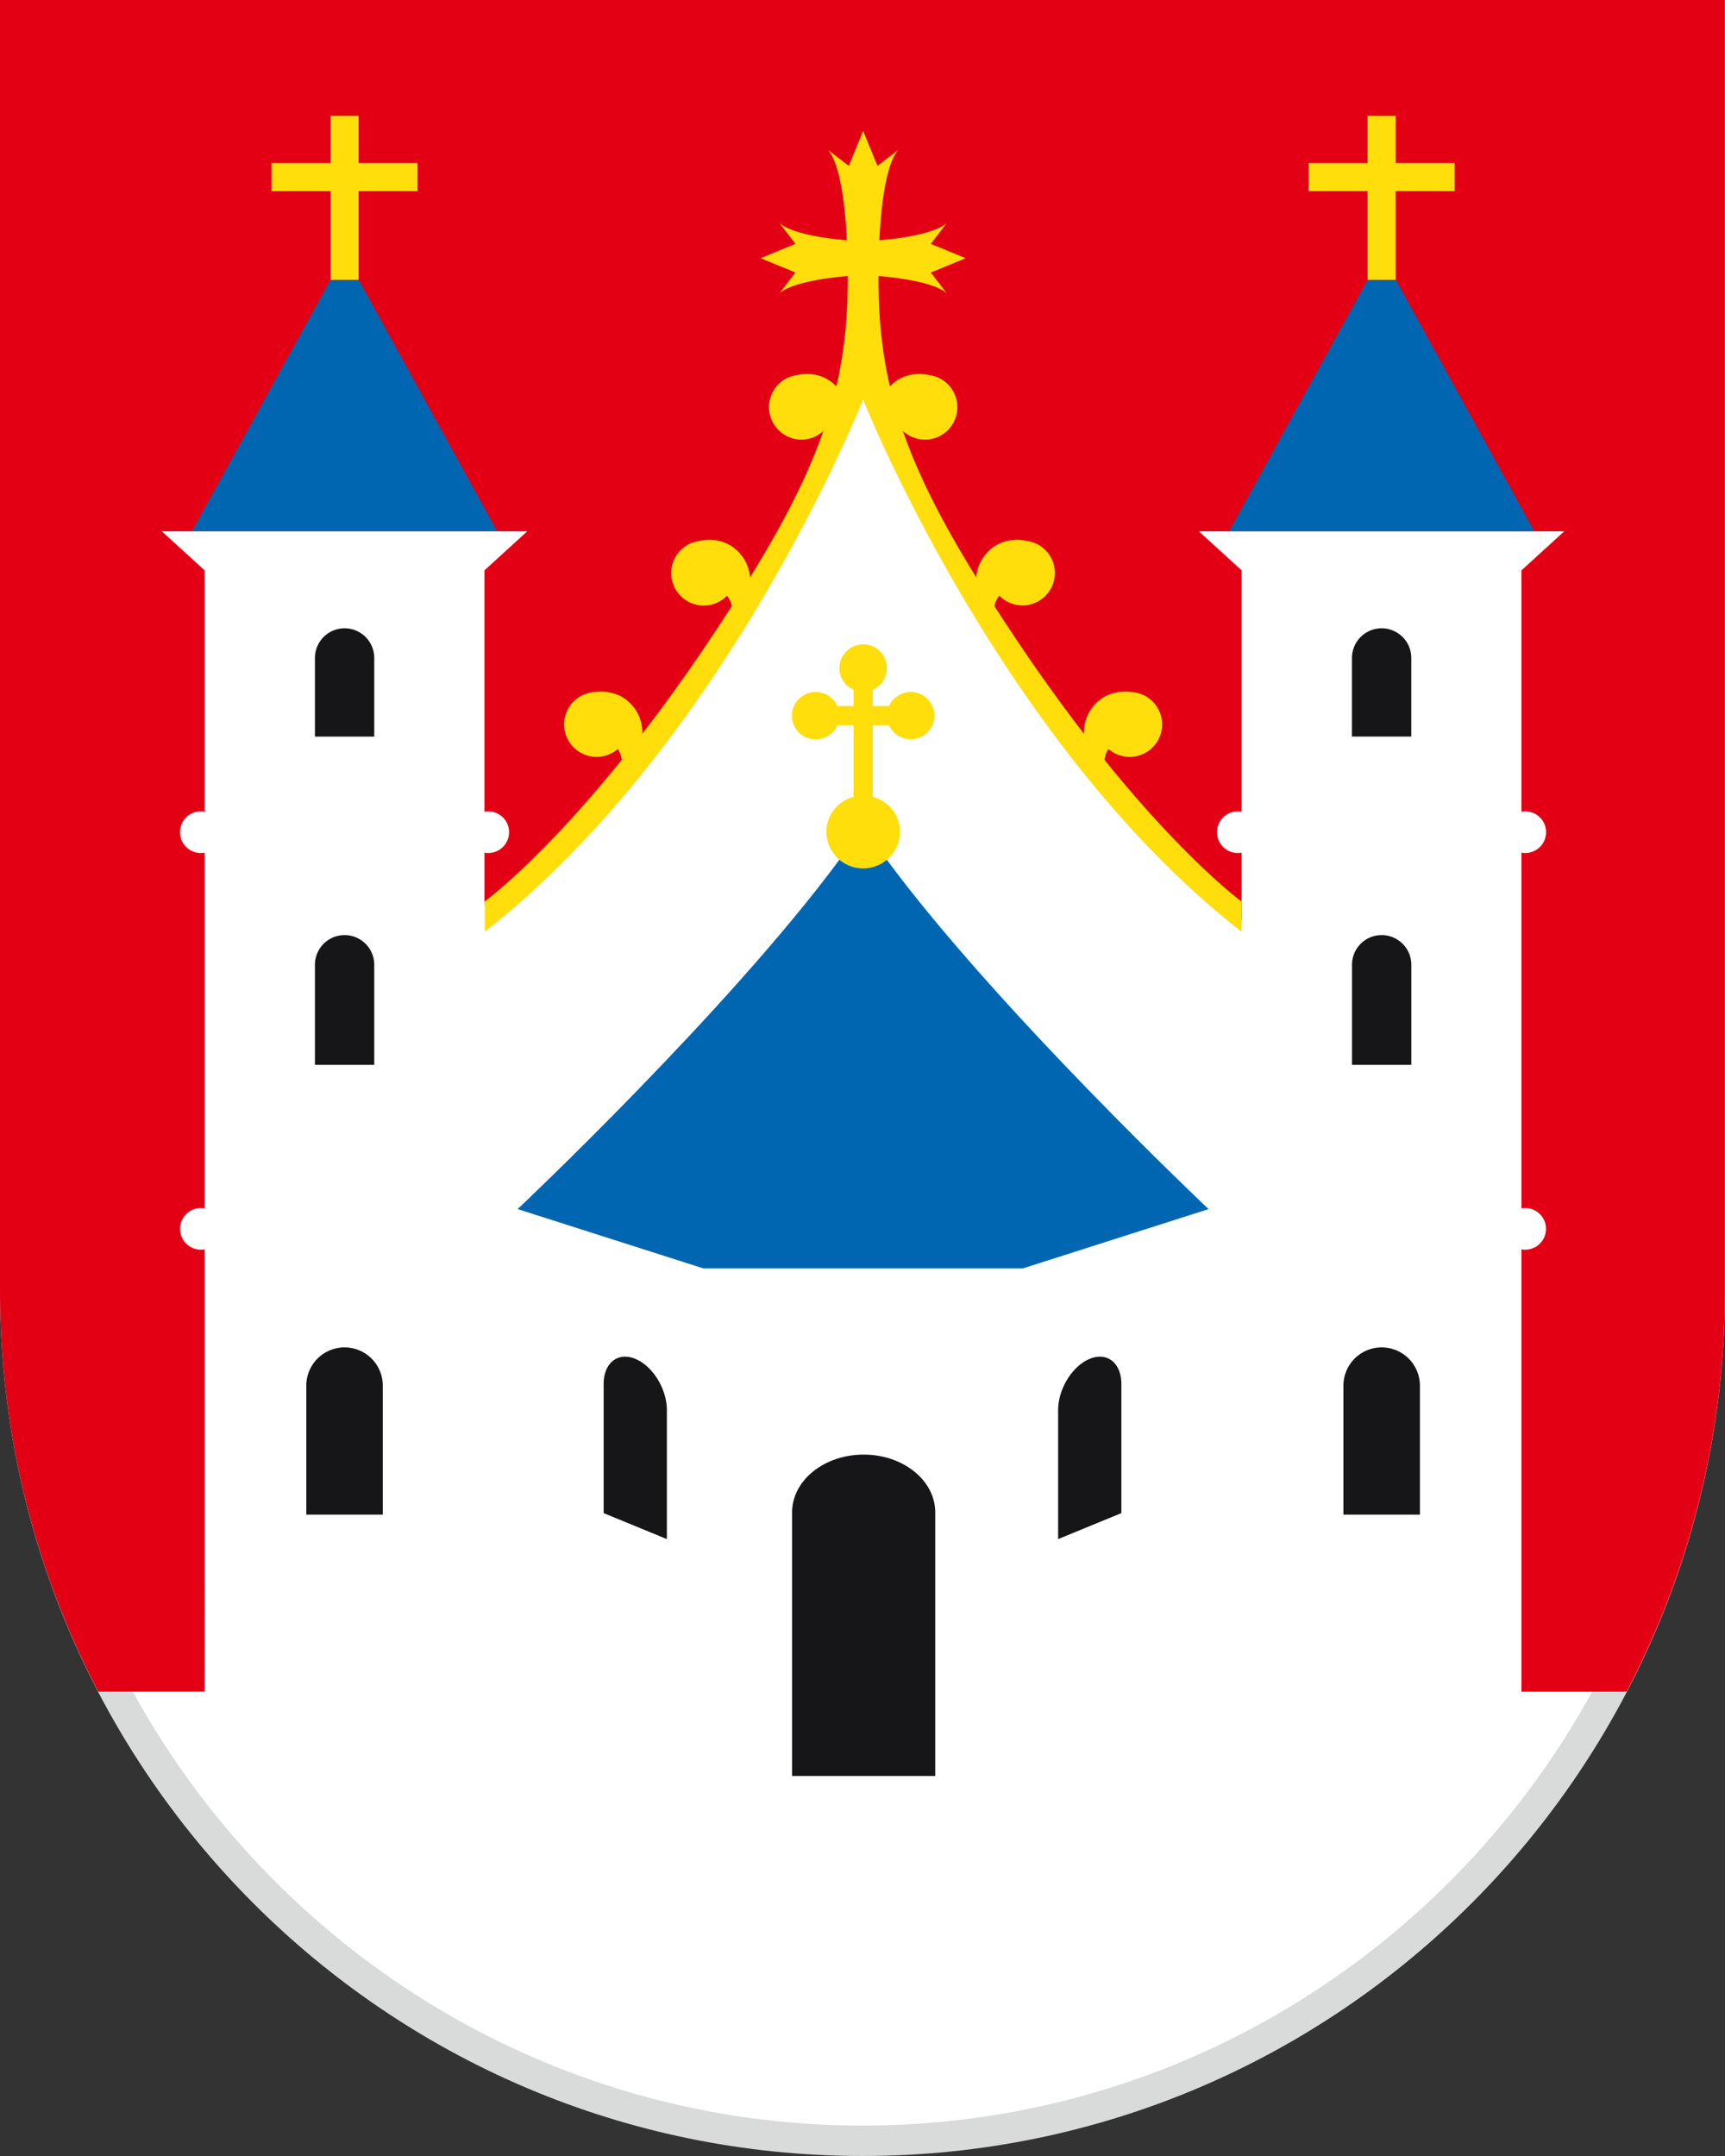 <svg xmlns="http://www.w3.org/2000/svg" xml:space="preserve" style="enable-background:new 0 0 56.693 70.866" viewBox="0 0 56.693 70.866"><rect x="0" y="0" width="56.693" height="70.866" fill="#333333" stroke="none"/><path d="M28.347 70.366C12.992 70.366.5 57.83.5 42.421V.5h55.693v41.921c0 15.409-12.492 27.945-27.846 27.945z" style="fill:#fff"/><path d="M55.693 1v41.421c0 15.133-12.268 27.445-27.346 27.445S1 57.554 1 42.421V1h54.693m1-1H0v42.421c0 15.71 12.691 28.445 28.346 28.445s28.346-12.735 28.346-28.445V0h.001z" style="fill:#d9dada"/><path d="M0 0v42.421c0 4.759 1.171 9.241 3.229 13.182h3.495V41.065a.684.684 0 1 1 0-1.346V28.026a.684.684 0 1 1 0-1.345v-7.934l-1.406-1.283H17.328l-1.406 1.283v7.934a.684.684 0 1 1 0 1.345v1.775l.013-.172s1.029.145 6.312-6.422c5.284-6.567 6.097-11.681 6.097-11.681s.813 5.115 6.097 11.681c5.284 6.567 6.312 6.422 6.312 6.422l.053.685v-2.288a.684.684 0 1 1 0-1.345v-7.934L39.4 17.464H51.41l-1.406 1.283v7.934a.684.684 0 1 1 0 1.345v11.693a.684.684 0 1 1 0 1.346v14.539h3.455a28.388 28.388 0 0 0 3.229-13.182V0H0z" style="fill:#e30015"/><path d="m39.721 39.742-6.109 1.951H23.121l-6.109-1.951s6.879-6.485 10.575-11.482l.778-.92v-.003l.001.002.001-.002v.003l.778.92c3.697 4.996 10.576 11.482 10.576 11.482zm6.15-30.543h-.924l-4.551 8.265h10.027l-4.552-8.265zm-34.085 0h-.924L6.31 17.463h10.027l-4.551-8.264z" style="fill:#0066b1"/><path d="M44.433 21.627a.975.975 0 1 1 1.95 0v2.584h-1.951v-2.584zm0 13.375h1.951v-3.291a.975.975 0 1 0-1.95 0v3.291zm-.281 14.784h2.514v-4.241a1.257 1.257 0 0 0-2.514 0v4.241zM10.349 24.211H12.3v-2.584a.975.975 0 1 0-1.95 0v2.584zm0 10.791H12.3v-3.291a.975.975 0 1 0-1.95 0v3.291zm-.282 14.784h2.514v-4.241a1.257 1.257 0 0 0-2.514 0v4.241zm15.966 8.589h4.704V49.71c0-1.049-1.053-1.898-2.352-1.898s-2.352.85-2.352 1.898v8.665zm-4.116-12.027c0-.694-.465-1.448-1.039-1.684s-1.039.136-1.039.83v4.241l2.078.854v-4.241zm12.859 4.241 2.078-.854v-4.241c0-.694-.465-1.066-1.039-.83-.574.236-1.039.99-1.039 1.684v4.241z" style="fill:#161618"/><path d="M30.71 23.524a.78.78 0 0 1-1.491.316h-.534v2.351c.51.142.893.59.893 1.145a1.209 1.209 0 1 1-2.418 0c0-.556.382-1.004.893-1.145V23.84h-.534a.78.78 0 1 1-.001-.632h.534v-.534a.78.78 0 0 1-.464-.71.78.78 0 1 1 1.096.71v.534h.534a.78.78 0 0 1 1.492.316zm5.59 1.454a.812.812 0 0 1 .13-.358 1.067 1.067 0 1 0 1.095-1.798s-.007-.002-.018-.006a1.074 1.074 0 0 0-.331-.07 1.483 1.483 0 0 0-.798.116 1.352 1.352 0 0 0-.754 1.258 56.778 56.778 0 0 1-2.112-2.937 78.48 78.48 0 0 1-.83-1.259.824.824 0 0 1 .16-.343 1.066 1.066 0 1 0 1.248-1.695s-.006-.003-.018-.008a1.061 1.061 0 0 0-.324-.098 1.489 1.489 0 0 0-.805.045 1.353 1.353 0 0 0-.859 1.154c-1.123-1.819-1.902-3.347-2.411-4.814a1.064 1.064 0 0 0 1.786-.688 1.066 1.066 0 0 0-.576-1.042s-.006-.003-.018-.008a1.061 1.061 0 0 0-.324-.098 1.489 1.489 0 0 0-.805.045 1.323 1.323 0 0 0-.489.327c-.26-1.124-.374-2.256-.374-3.502l.001-.127c1.671.148 2.136.461 2.248.579l-.53-.693 1.146-.471-1.146-.471.53-.693c-.111.117-.571.428-2.22.576.109-2.282.496-2.85.629-2.977l-.693.53-.471-1.146-.471 1.146-.693-.53c.133.127.52.695.629 2.977-1.649-.149-2.108-.46-2.22-.576l.53.693-1.146.471 1.146.471-.53.693c.112-.117.577-.431 2.248-.579l.001.127c0 1.246-.113 2.378-.374 3.502a1.323 1.323 0 0 0-.489-.327 1.488 1.488 0 0 0-.805-.045 1.07 1.07 0 0 0-.324.098l-.018.008a1.067 1.067 0 0 0 .58 2.011c.245-.022.463-.126.63-.281-.509 1.466-1.288 2.995-2.411 4.814a1.352 1.352 0 0 0-.859-1.154 1.488 1.488 0 0 0-.805-.045 1.07 1.07 0 0 0-.324.098l-.018.008a1.067 1.067 0 1 0 1.248 1.695.81.81 0 0 1 .16.343c-.261.404-.537.823-.83 1.259a56.348 56.348 0 0 1-2.112 2.937 1.352 1.352 0 0 0-.754-1.258 1.482 1.482 0 0 0-.798-.116c-.116.006-.227.03-.331.07l-.018.006a1.067 1.067 0 1 0 1.095 1.798.816.816 0 0 1 .13.358c-2.686 3.329-4.501 4.651-4.501 4.651v.992c7.974-6.228 12.432-17.49 12.432-17.49s4.458 11.261 12.432 17.49v-.992c.003 0-1.811-1.322-4.497-4.651zM47.809 5.357h-1.938V3.809h-.924v1.549h-1.938v.924h1.938v2.917h.924V6.281h1.938v-.924zM11.786 3.809h-.924v1.549H8.924v.924h1.938v2.917h.924V6.281h1.938v-.924h-1.938V3.809z" style="fill:#ffde0c"/></svg>